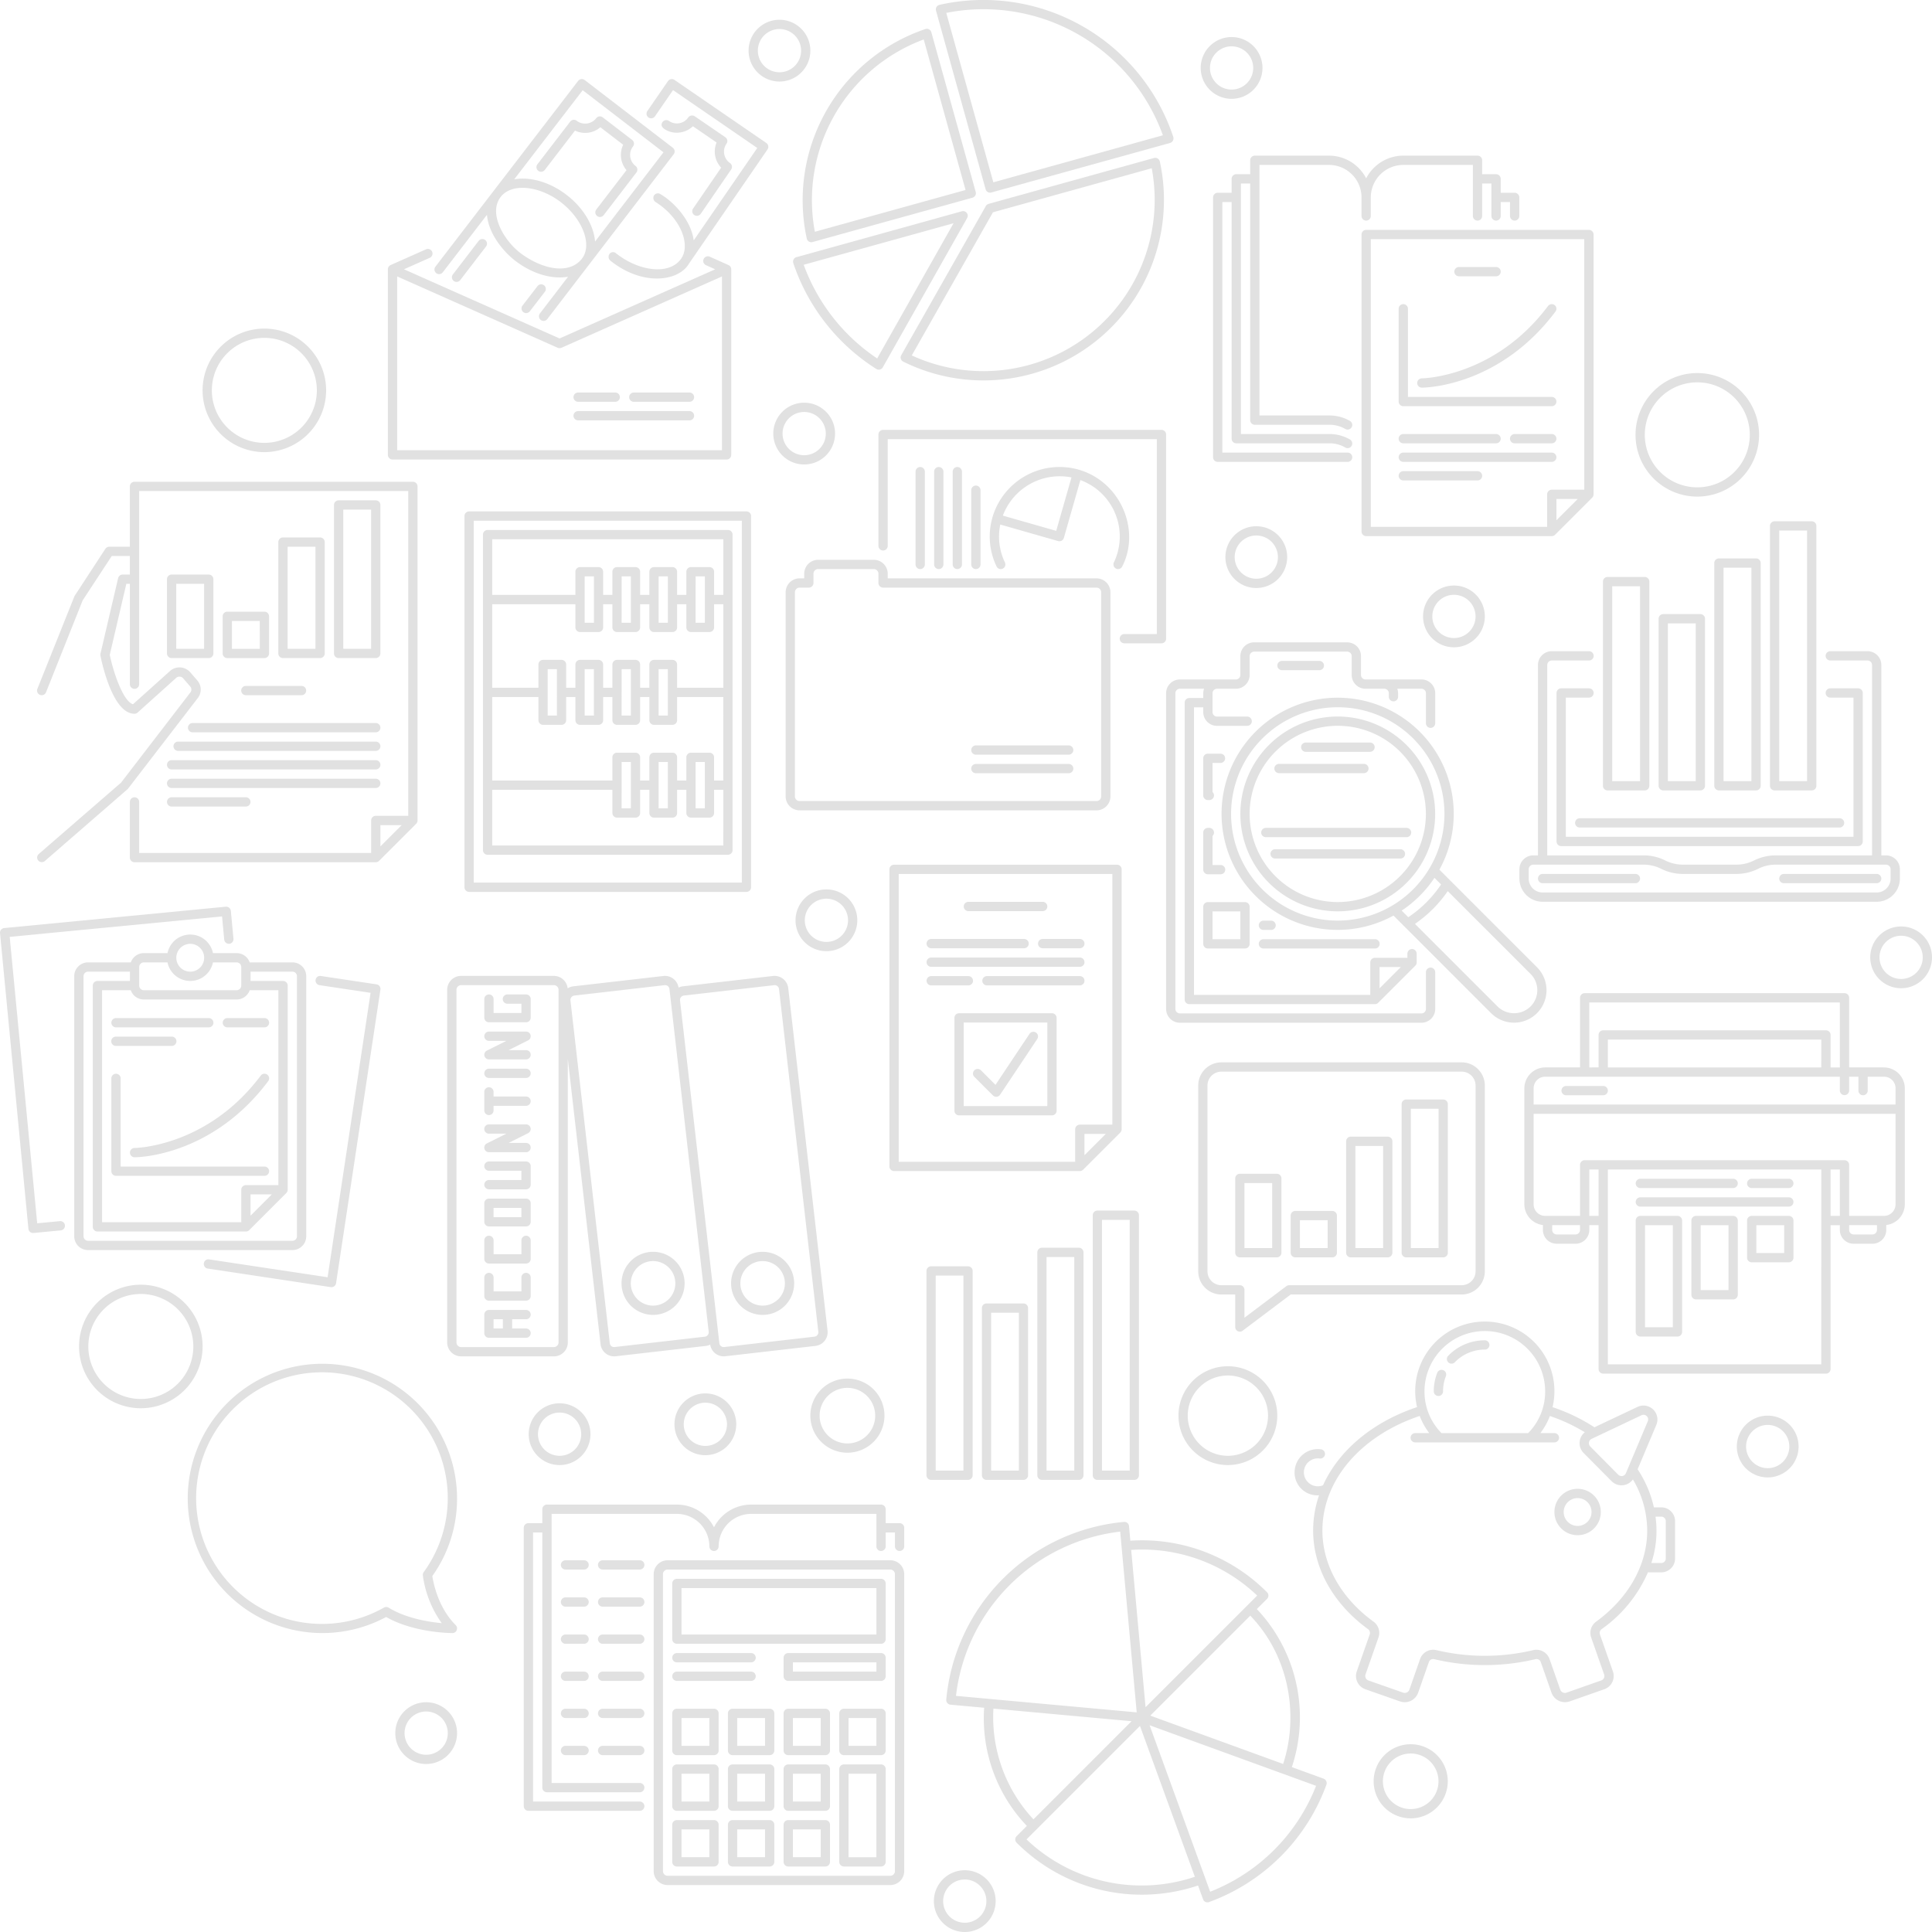 <svg id="Groupe_200" data-name="Groupe 200" xmlns="http://www.w3.org/2000/svg" xmlns:xlink="http://www.w3.org/1999/xlink" width="588" height="588" viewBox="0 0 588 588">
  <defs>
    <clipPath id="clip-path">
      <rect id="Rectangle_555" data-name="Rectangle 555" width="588" height="588" fill="#e1e1e1"/>
    </clipPath>
  </defs>
  <g id="Groupe_199" data-name="Groupe 199" clip-path="url(#clip-path)">
    <path id="Tracé_65" data-name="Tracé 65" d="M680.8,188.6a18.8,18.8,0,1,1,18.8-18.8,18.819,18.819,0,0,1-18.8,18.8m0-34.776A15.978,15.978,0,1,0,696.776,169.8,16,16,0,0,0,680.8,153.82" transform="translate(-164.23 -37.46)" fill="#e1e1e1"/>
    <path id="Tracé_66" data-name="Tracé 66" d="M100.8,170.6a18.8,18.8,0,1,1,18.8-18.8,18.819,18.819,0,0,1-18.8,18.8m0-34.776A15.978,15.978,0,1,0,116.776,151.8,16,16,0,0,0,100.8,135.82" transform="translate(-20.343 -32.995)" fill="#e1e1e1"/>
    <path id="Tracé_67" data-name="Tracé 67" d="M50.8,557.6a18.8,18.8,0,1,1,18.8-18.8,18.819,18.819,0,0,1-18.8,18.8m0-34.776A15.978,15.978,0,1,0,66.776,538.8,16,16,0,0,0,50.8,522.82" transform="translate(-7.939 -129.003)" fill="#e1e1e1"/>
    <path id="Tracé_68" data-name="Tracé 68" d="M492.038,583.077a15.038,15.038,0,1,1,15.038-15.038,15.055,15.055,0,0,1-15.038,15.038m0-27.257a12.219,12.219,0,1,0,12.219,12.219,12.233,12.233,0,0,0-12.219-12.219" transform="translate(-118.335 -137.189)" fill="#e1e1e1"/>
    <path id="Tracé_69" data-name="Tracé 69" d="M339.279,580.557a11.279,11.279,0,1,1,11.279-11.279,11.292,11.292,0,0,1-11.279,11.279m0-19.738a8.459,8.459,0,1,0,8.459,8.459,8.469,8.469,0,0,0-8.459-8.459" transform="translate(-81.371 -138.43)" fill="#e1e1e1"/>
    <path id="Tracé_70" data-name="Tracé 70" d="M567.279,728.557a11.279,11.279,0,1,1,11.279-11.279,11.291,11.291,0,0,1-11.279,11.279m0-19.738a8.459,8.459,0,1,0,8.459,8.459,8.469,8.469,0,0,0-8.459-8.459" transform="translate(-137.934 -175.146)" fill="#e1e1e1"/>
    <path id="Tracé_71" data-name="Tracé 71" d="M505.4,231.8a9.4,9.4,0,1,1,9.4-9.4,9.409,9.409,0,0,1-9.4,9.4m0-15.978a6.579,6.579,0,1,0,6.579,6.579,6.587,6.587,0,0,0-6.579-6.579" transform="translate(-123.049 -52.841)" fill="#e1e1e1"/>
    <path id="Tracé_72" data-name="Tracé 72" d="M331.4,378.8a9.4,9.4,0,1,1,9.4-9.4,9.409,9.409,0,0,1-9.4,9.4m0-15.978a6.579,6.579,0,1,0,6.579,6.579,6.587,6.587,0,0,0-6.579-6.579" transform="translate(-79.882 -89.309)" fill="#e1e1e1"/>
    <path id="Tracé_73" data-name="Tracé 73" d="M585.4,255.8a9.4,9.4,0,1,1,9.4-9.4,9.409,9.409,0,0,1-9.4,9.4m0-15.978a6.579,6.579,0,1,0,6.579,6.579,6.587,6.587,0,0,0-6.579-6.579" transform="translate(-142.895 -58.795)" fill="#e1e1e1"/>
    <path id="Tracé_74" data-name="Tracé 74" d="M495.4,33.8a9.4,9.4,0,1,1,9.4-9.4,9.409,9.409,0,0,1-9.4,9.4m0-15.978a6.579,6.579,0,1,0,6.579,6.579A6.586,6.586,0,0,0,495.4,17.82" transform="translate(-120.568 -3.721)" fill="#e1e1e1"/>
    <path id="Tracé_75" data-name="Tracé 75" d="M312.4,26.8a9.4,9.4,0,1,1,9.4-9.4,9.409,9.409,0,0,1-9.4,9.4m0-15.978a6.579,6.579,0,1,0,6.579,6.579A6.587,6.587,0,0,0,312.4,10.82" transform="translate(-75.169 -1.985)" fill="#e1e1e1"/>
    <path id="Tracé_76" data-name="Tracé 76" d="M322.4,181.8a9.4,9.4,0,1,1,9.4-9.4,9.409,9.409,0,0,1-9.4,9.4m0-15.978a6.579,6.579,0,1,0,6.579,6.579,6.587,6.587,0,0,0-6.579-6.579" transform="translate(-77.65 -40.437)" fill="#e1e1e1"/>
    <path id="Tracé_77" data-name="Tracé 77" d="M223.4,586.8a9.4,9.4,0,1,1,9.4-9.4,9.409,9.409,0,0,1-9.4,9.4m0-15.978a6.579,6.579,0,1,0,6.579,6.579,6.586,6.586,0,0,0-6.579-6.579" transform="translate(-53.089 -140.911)" fill="#e1e1e1"/>
    <path id="Tracé_78" data-name="Tracé 78" d="M282.4,582.8a9.4,9.4,0,1,1,9.4-9.4,9.409,9.409,0,0,1-9.4,9.4m0-15.978a6.579,6.579,0,1,0,6.579,6.579,6.586,6.586,0,0,0-6.579-6.579" transform="translate(-67.726 -139.918)" fill="#e1e1e1"/>
    <path id="Tracé_79" data-name="Tracé 79" d="M712.4,591.8a9.4,9.4,0,1,1,9.4-9.4,9.409,9.409,0,0,1-9.4,9.4m0-15.978a6.579,6.579,0,1,0,6.579,6.579,6.586,6.586,0,0,0-6.579-6.579" transform="translate(-174.401 -142.151)" fill="#e1e1e1"/>
    <path id="Tracé_80" data-name="Tracé 80" d="M766.4,393.8a9.4,9.4,0,1,1,9.4-9.4,9.409,9.409,0,0,1-9.4,9.4m0-15.978a6.579,6.579,0,1,0,6.579,6.579,6.586,6.586,0,0,0-6.579-6.579" transform="translate(-187.798 -93.031)" fill="#e1e1e1"/>
    <path id="Tracé_81" data-name="Tracé 81" d="M169.4,707.8a9.4,9.4,0,1,1,9.4-9.4,9.409,9.409,0,0,1-9.4,9.4m0-15.978a6.579,6.579,0,1,0,6.579,6.579,6.587,6.587,0,0,0-6.579-6.579" transform="translate(-39.693 -170.928)" fill="#e1e1e1"/>
    <path id="Tracé_82" data-name="Tracé 82" d="M387.4,775.8a9.4,9.4,0,1,1,9.4-9.4,9.409,9.409,0,0,1-9.4,9.4m0-15.978a6.579,6.579,0,1,0,6.579,6.579,6.586,6.586,0,0,0-6.579-6.579" transform="translate(-93.775 -187.798)" fill="#e1e1e1"/>
    <path id="Tracé_83" data-name="Tracé 83" d="M480.645,637.427a53.643,53.643,0,0,0-41.612-15.7l-.405-4.437a1.394,1.394,0,0,0-1.536-1.28A59.82,59.82,0,0,0,383.007,670.1a1.42,1.42,0,0,0,1.277,1.533l10.254.936a47.449,47.449,0,0,0,13,35.963l-3.115,3.115a1.4,1.4,0,0,0,0,1.991,53.768,53.768,0,0,0,55.212,13.028l1.529,4.2a1.414,1.414,0,0,0,1.81.844,59.776,59.776,0,0,0,35.739-35.739,1.441,1.441,0,0,0-.844-1.814l-9.682-3.523a47.96,47.96,0,0,0-10.658-48.1l3.116-3.116a1.41,1.41,0,0,0,0-1.991m-94.679,31.524a57,57,0,0,1,49.979-49.987l5.026,55.007Zm11.394,3.875,42.043,3.839-29.861,29.862a45.587,45.587,0,0,1-12.182-33.7m10.07,39.807L441.962,678.1l16.705,45.914a50.776,50.776,0,0,1-51.238-11.379m88.129-16.305a56.906,56.906,0,0,1-32.231,32.23l-18.435-50.665Zm-10.028-6.657-40.43-14.71,30.432-30.432c12.58,13.132,14.509,31.442,10,45.142M443.664,672.4l-4.373-47.868a50.7,50.7,0,0,1,38.346,13.895Z" transform="translate(-95.015 -152.818)" fill="#e1e1e1"/>
    <path id="Tracé_84" data-name="Tracé 84" d="M376.406,577.554h11.246a1.409,1.409,0,0,0,1.406-1.413V513.965a1.409,1.409,0,0,0-1.406-1.413H376.406A1.408,1.408,0,0,0,375,513.965v62.176a1.409,1.409,0,0,0,1.406,1.413m1.405-62.176h8.434v59.35h-8.434Z" transform="translate(-93.031 -127.155)" fill="#e1e1e1"/>
    <path id="Tracé_85" data-name="Tracé 85" d="M398.84,581.283h11.246a1.408,1.408,0,0,0,1.405-1.413V529a1.409,1.409,0,0,0-1.405-1.413H398.84A1.409,1.409,0,0,0,397.435,529v50.872a1.408,1.408,0,0,0,1.405,1.413m1.406-50.871h8.434v48.045h-8.434Z" transform="translate(-98.596 -130.884)" fill="#e1e1e1"/>
    <path id="Tracé_86" data-name="Tracé 86" d="M421.275,575.689h11.246a1.408,1.408,0,0,0,1.405-1.413V506.448a1.409,1.409,0,0,0-1.405-1.414H421.275a1.409,1.409,0,0,0-1.405,1.414v67.828a1.409,1.409,0,0,0,1.405,1.413m1.406-67.828h8.434v65h-8.434Z" transform="translate(-104.162 -125.29)" fill="#e1e1e1"/>
    <path id="Tracé_87" data-name="Tracé 87" d="M443.71,571.959h11.246a1.409,1.409,0,0,0,1.406-1.413V491.413A1.409,1.409,0,0,0,454.956,490H443.71a1.409,1.409,0,0,0-1.406,1.413v79.133a1.409,1.409,0,0,0,1.406,1.413m1.405-79.133h8.434v76.307h-8.434Z" transform="translate(-109.728 -121.56)" fill="#e1e1e1"/>
    <path id="Tracé_88" data-name="Tracé 88" d="M726.559,325.72h-1.412v-57.9a4.192,4.192,0,0,0-4.236-4.236h-11.3a1.412,1.412,0,0,0,0,2.824h11.3a1.381,1.381,0,0,1,1.412,1.412v57.9H692.971a14.81,14.81,0,0,0-6.608,1.574,11.914,11.914,0,0,1-5.29,1.25H664.726a11.98,11.98,0,0,1-5.348-1.277,14.7,14.7,0,0,0-6.553-1.547H623.473v-57.9a1.381,1.381,0,0,1,1.412-1.412h11.3a1.412,1.412,0,1,0,0-2.824h-11.3a4.192,4.192,0,0,0-4.236,4.236v57.9h-1.412A4.241,4.241,0,0,0,615,329.956v2.824a7.067,7.067,0,0,0,7.06,7.061H723.735a7.067,7.067,0,0,0,7.061-7.061v-2.824a4.241,4.241,0,0,0-4.236-4.236m1.412,7.061a4.241,4.241,0,0,1-4.236,4.236H622.06a4.241,4.241,0,0,1-4.236-4.236v-2.824a1.415,1.415,0,0,1,1.412-1.412h33.588a11.976,11.976,0,0,1,5.348,1.277,14.717,14.717,0,0,0,6.554,1.547h16.347a14.813,14.813,0,0,0,6.609-1.575,11.921,11.921,0,0,1,5.29-1.249h33.588a1.415,1.415,0,0,1,1.412,1.412Z" transform="translate(-152.57 -65.391)" fill="#e1e1e1"/>
    <path id="Tracé_89" data-name="Tracé 89" d="M639.91,278.61h-8.473a1.411,1.411,0,0,0-1.412,1.412v45.189a1.411,1.411,0,0,0,1.412,1.412h90.377a1.411,1.411,0,0,0,1.412-1.412V280.022a1.411,1.411,0,0,0-1.412-1.412h-8.473a1.412,1.412,0,0,0,0,2.824h7.06V323.8H632.849V281.434h7.061a1.412,1.412,0,0,0,0-2.824" transform="translate(-156.298 -69.118)" fill="#e1e1e1"/>
    <path id="Tracé_90" data-name="Tracé 90" d="M652.167,353.732H623.924a1.412,1.412,0,1,0,0,2.824h28.243a1.412,1.412,0,0,0,0-2.824" transform="translate(-154.434 -87.754)" fill="#e1e1e1"/>
    <path id="Tracé_91" data-name="Tracé 91" d="M749.826,353.732H721.583a1.412,1.412,0,0,0,0,2.824h28.243a1.412,1.412,0,0,0,0-2.824" transform="translate(-178.661 -87.754)" fill="#e1e1e1"/>
    <path id="Tracé_92" data-name="Tracé 92" d="M650.217,298.5h11.3a1.411,1.411,0,0,0,1.412-1.412V234.949a1.411,1.411,0,0,0-1.412-1.412h-11.3a1.411,1.411,0,0,0-1.412,1.412v62.134a1.411,1.411,0,0,0,1.412,1.412m1.412-62.134H660.1v59.31h-8.473Z" transform="translate(-160.957 -57.936)" fill="#e1e1e1"/>
    <path id="Tracé_93" data-name="Tracé 93" d="M672.753,302.222h11.3a1.411,1.411,0,0,0,1.412-1.412V249.973a1.411,1.411,0,0,0-1.412-1.412h-11.3a1.411,1.411,0,0,0-1.412,1.412V300.81a1.411,1.411,0,0,0,1.412,1.412m1.413-50.837h8.473V299.4h-8.473Z" transform="translate(-166.547 -61.663)" fill="#e1e1e1"/>
    <path id="Tracé_94" data-name="Tracé 94" d="M695.29,296.631h11.3A1.411,1.411,0,0,0,708,295.219V227.436a1.411,1.411,0,0,0-1.412-1.412h-11.3a1.411,1.411,0,0,0-1.412,1.412v67.783a1.411,1.411,0,0,0,1.412,1.412m1.412-67.782h8.473v64.958H696.7Z" transform="translate(-172.138 -56.072)" fill="#e1e1e1"/>
    <path id="Tracé_95" data-name="Tracé 95" d="M717.827,292.9h11.3a1.411,1.411,0,0,0,1.412-1.412v-79.08A1.411,1.411,0,0,0,729.124,211h-11.3a1.411,1.411,0,0,0-1.412,1.412v79.08a1.411,1.411,0,0,0,1.412,1.412m1.412-79.08h8.473V290.08h-8.473Z" transform="translate(-177.73 -52.345)" fill="#e1e1e1"/>
    <path id="Tracé_96" data-name="Tracé 96" d="M637.537,332.607a1.411,1.411,0,0,0,1.412,1.412h79.08a1.412,1.412,0,0,0,0-2.824h-79.08a1.411,1.411,0,0,0-1.412,1.412" transform="translate(-158.161 -82.163)" fill="#e1e1e1"/>
    <path id="Tracé_97" data-name="Tracé 97" d="M552.49,286.031a1.413,1.413,0,0,0,1.412-1.412v-9.091a4.19,4.19,0,0,0-4.236-4.235H532.72a1.381,1.381,0,0,1-1.412-1.412v-5.647A4.19,4.19,0,0,0,527.072,260H498.83a4.19,4.19,0,0,0-4.236,4.235v5.647a1.381,1.381,0,0,1-1.412,1.412H476.236A4.19,4.19,0,0,0,472,275.529v96a4.188,4.188,0,0,0,4.236,4.235h73.429a4.188,4.188,0,0,0,4.236-4.235V360.4a1.412,1.412,0,0,0-2.824,0v11.123a1.381,1.381,0,0,1-1.412,1.411H476.236a1.381,1.381,0,0,1-1.412-1.411v-96a1.38,1.38,0,0,1,1.412-1.411h7.312a4.3,4.3,0,0,0-.251,1.411v1.412H479.06a1.413,1.413,0,0,0-1.412,1.411V368.7a1.415,1.415,0,0,0,1.412,1.411h56.484a1.411,1.411,0,0,0,1-.414l11.3-11.294a1.411,1.411,0,0,0,.414-1v-2.652a1.412,1.412,0,0,0-2.824,0V356h-9.885a1.415,1.415,0,0,0-1.412,1.411v9.883h-53.66V279.764H483.3v1.411a4.19,4.19,0,0,0,4.236,4.236h9.1a1.412,1.412,0,1,0,0-2.823h-9.1a1.381,1.381,0,0,1-1.412-1.412v-5.647a1.38,1.38,0,0,1,1.412-1.411h5.648a4.19,4.19,0,0,0,4.236-4.235v-5.647a1.38,1.38,0,0,1,1.412-1.411h28.242a1.38,1.38,0,0,1,1.412,1.411v5.647a4.19,4.19,0,0,0,4.236,4.235h5.648a1.38,1.38,0,0,1,1.412,1.411v1.017a1.412,1.412,0,0,0,2.824,0v-1.017a4.3,4.3,0,0,0-.251-1.411h7.312a1.38,1.38,0,0,1,1.412,1.411v9.091a1.413,1.413,0,0,0,1.412,1.412m-15.533,72.789h6.475l-6.475,6.474Z" transform="translate(-117.095 -64.501)" fill="#e1e1e1"/>
    <path id="Tracé_98" data-name="Tracé 98" d="M518.484,267.51a1.412,1.412,0,1,0,0,2.823h11.3a1.412,1.412,0,1,0,0-2.823Z" transform="translate(-128.276 -66.364)" fill="#e1e1e1"/>
    <path id="Tracé_99" data-name="Tracé 99" d="M493.687,306.472a1.413,1.413,0,0,0-1.412-1.412h-3.839a1.413,1.413,0,0,0-1.412,1.412v11.294a1.414,1.414,0,0,0,1.412,1.411h.453a1.412,1.412,0,0,0,.959-2.448v-8.846h2.427a1.413,1.413,0,0,0,1.412-1.411" transform="translate(-120.822 -75.68)" fill="#e1e1e1"/>
    <path id="Tracé_100" data-name="Tracé 100" d="M492.275,346.394h-2.427v-8.846a1.412,1.412,0,0,0-.959-2.448h-.453a1.414,1.414,0,0,0-1.412,1.411v11.295a1.414,1.414,0,0,0,1.412,1.411h3.839a1.412,1.412,0,1,0,0-2.823" transform="translate(-120.822 -83.132)" fill="#e1e1e1"/>
    <path id="Tracé_101" data-name="Tracé 101" d="M487.024,366.552v11.294a1.415,1.415,0,0,0,1.412,1.411h11.3a1.415,1.415,0,0,0,1.412-1.411V366.552a1.415,1.415,0,0,0-1.412-1.412h-11.3a1.415,1.415,0,0,0-1.412,1.412m2.824,1.411h8.473v8.47h-8.473Z" transform="translate(-120.822 -90.585)" fill="#e1e1e1"/>
    <path id="Tracé_102" data-name="Tracé 102" d="M510.972,375.473h2.262a1.412,1.412,0,1,0,0-2.823h-2.262a1.412,1.412,0,1,0,0,2.823" transform="translate(-126.413 -92.448)" fill="#e1e1e1"/>
    <path id="Tracé_103" data-name="Tracé 103" d="M510.972,382.983h33.891a1.412,1.412,0,1,0,0-2.823H510.972a1.412,1.412,0,1,0,0,2.823" transform="translate(-126.413 -94.311)" fill="#e1e1e1"/>
    <path id="Tracé_104" data-name="Tracé 104" d="M560.761,334.77a35.332,35.332,0,1,0-13.972,13.968l29.7,29.7a9.878,9.878,0,0,0,13.972-13.968Zm-30.944,15.5A32.468,32.468,0,1,1,562.295,317.8a32.508,32.508,0,0,1-32.479,32.469m19.458-3.041a35.568,35.568,0,0,0,9.978-9.976l2.014,2.014a36.212,36.212,0,0,1-9.979,9.976Zm39.194,29.208a7.174,7.174,0,0,1-9.979,0l-25.172-25.165a38.943,38.943,0,0,0,9.985-9.97l25.165,25.159a7,7,0,0,1,0,9.976" transform="translate(-122.68 -70.086)" fill="#e1e1e1"/>
    <path id="Tracé_105" data-name="Tracé 105" d="M531.68,290.021a29.645,29.645,0,1,0,29.654,29.644,29.684,29.684,0,0,0-29.654-29.644m0,56.467a26.821,26.821,0,1,1,26.83-26.823,26.857,26.857,0,0,1-26.83,26.823" transform="translate(-124.544 -71.949)" fill="#e1e1e1"/>
    <path id="Tracé_106" data-name="Tracé 106" d="M517.281,312.012h25.76a1.412,1.412,0,1,0,0-2.823h-25.76a1.412,1.412,0,1,0,0,2.823" transform="translate(-127.978 -76.704)" fill="#e1e1e1"/>
    <path id="Tracé_107" data-name="Tracé 107" d="M554.708,335.1h-42.76a1.412,1.412,0,1,0,0,2.823h42.76a1.412,1.412,0,1,0,0-2.823" transform="translate(-126.655 -83.132)" fill="#e1e1e1"/>
    <path id="Tracé_108" data-name="Tracé 108" d="M528.1,303.376h19.488a1.412,1.412,0,1,0,0-2.823H528.1a1.412,1.412,0,1,0,0,2.823" transform="translate(-130.662 -74.562)" fill="#e1e1e1"/>
    <path id="Tracé_109" data-name="Tracé 109" d="M553.775,343.74H515.7a1.412,1.412,0,1,0,0,2.823h38.072a1.412,1.412,0,1,0,0-2.823" transform="translate(-127.586 -85.276)" fill="#e1e1e1"/>
    <path id="Tracé_110" data-name="Tracé 110" d="M84.11,481.293a1.376,1.376,0,0,0-1.605,1.186,1.409,1.409,0,0,0,1.187,1.605l37.449,5.649a1.415,1.415,0,0,0,1.605-1.187l13.5-89.362a1.41,1.41,0,0,0-1.186-1.605l-16.946-2.543a1.382,1.382,0,0,0-1.6,1.186,1.409,1.409,0,0,0,1.186,1.605l15.55,2.333-13.079,86.571Z" transform="translate(-20.464 -97.997)" fill="#e1e1e1"/>
    <path id="Tracé_111" data-name="Tracé 111" d="M68.721,367,1.278,373.5a1.416,1.416,0,0,0-1.271,1.542l8.641,89.983a1.417,1.417,0,0,0,1.539,1.275l8.3-.789a1.413,1.413,0,0,0-.265-2.814l-6.9.656-8.37-87.175,64.63-6.225.656,7.061a1.45,1.45,0,0,0,1.539,1.277,1.41,1.41,0,0,0,1.274-1.536l-.789-8.473A1.42,1.42,0,0,0,68.721,367" transform="translate(0 -91.046)" fill="#e1e1e1"/>
    <path id="Tracé_112" data-name="Tracé 112" d="M96.42,386.741H83.45a4.231,4.231,0,0,0-3.975-2.824h-7.2a7.061,7.061,0,0,0-13.837,0h-7.2a4.23,4.23,0,0,0-3.976,2.824H34.286a4.193,4.193,0,0,0-4.236,4.237V470.06a4.191,4.191,0,0,0,4.236,4.236H96.42a4.189,4.189,0,0,0,4.236-4.236V390.978a4.191,4.191,0,0,0-4.236-4.237m-31.067-5.648a4.237,4.237,0,1,1-4.236,4.236,4.243,4.243,0,0,1,4.236-4.236m-15.533,7.061a1.415,1.415,0,0,1,1.412-1.412h7.2a7.061,7.061,0,0,0,13.837,0h7.2a1.415,1.415,0,0,1,1.412,1.412V393.8a1.415,1.415,0,0,1-1.412,1.412H51.232a1.415,1.415,0,0,1-1.412-1.412Zm1.412,9.885H79.474a4.23,4.23,0,0,0,3.975-2.824h8.734v59.312H82.3a1.415,1.415,0,0,0-1.412,1.412v9.885H38.523v-70.61h8.733a4.229,4.229,0,0,0,3.976,2.824M90.186,457.35l-6.476,6.476V457.35Zm7.646,12.71a1.381,1.381,0,0,1-1.412,1.412H34.286a1.381,1.381,0,0,1-1.412-1.412V390.978a1.381,1.381,0,0,1,1.412-1.412H47v2.824H37.111A1.411,1.411,0,0,0,35.7,393.8v73.434a1.413,1.413,0,0,0,1.412,1.412H82.3a1.414,1.414,0,0,0,1-.414l11.3-11.3a1.411,1.411,0,0,0,.414-1V393.8A1.413,1.413,0,0,0,93.6,392.39H83.711v-2.824H96.42a1.381,1.381,0,0,1,1.412,1.412Z" transform="translate(-7.455 -93.841)" fill="#e1e1e1"/>
    <path id="Tracé_113" data-name="Tracé 113" d="M46.486,414.9H74.729a1.412,1.412,0,0,0,0-2.824H46.486a1.412,1.412,0,0,0,0,2.824" transform="translate(-11.182 -102.228)" fill="#e1e1e1"/>
    <path id="Tracé_114" data-name="Tracé 114" d="M91.559,414.9h11.3a1.412,1.412,0,0,0,0-2.824h-11.3a1.412,1.412,0,0,0,0,2.824" transform="translate(-22.364 -102.228)" fill="#e1e1e1"/>
    <path id="Tracé_115" data-name="Tracé 115" d="M46.486,422.41H63.431a1.412,1.412,0,1,0,0-2.823H46.486a1.412,1.412,0,1,0,0,2.823" transform="translate(-11.182 -104.092)" fill="#e1e1e1"/>
    <path id="Tracé_116" data-name="Tracé 116" d="M46.486,465.679H91.674a1.412,1.412,0,0,0,0-2.824H47.9V436.024a1.412,1.412,0,1,0-2.824,0v28.244a1.413,1.413,0,0,0,1.412,1.412" transform="translate(-11.182 -107.819)" fill="#e1e1e1"/>
    <path id="Tracé_117" data-name="Tracé 117" d="M92.407,435.175C76.118,456.9,54.216,457.207,54,457.207a1.412,1.412,0,0,0,0,2.825c.951,0,23.5-.265,40.67-23.159a1.414,1.414,0,0,0-2.262-1.7" transform="translate(-13.046 -107.82)" fill="#e1e1e1"/>
    <path id="Tracé_118" data-name="Tracé 118" d="M210.19,105.051l38.468-50.16a1.413,1.413,0,0,0-.259-1.981L221.563,32.29a1.412,1.412,0,0,0-1.973.259L176.147,89.093a1.412,1.412,0,1,0,2.239,1.721l13.449-17.5c.488,5.971,5.3,11.517,8.743,14.1,6.021,4.514,11.861,5.46,15.938,4.751l-8.565,11.168a1.412,1.412,0,1,0,2.239,1.721m10.777-69.658,24.591,18.9L224.736,81.441c-.4-4.814-3.487-10.2-8.674-14.186s-11.18-5.586-15.934-4.739ZM202.3,85.171c-5.118-3.714-10.307-12.313-6.206-17.4,3.423-4.248,11.842-3.237,18.248,1.728,6.882,5.333,9.636,13.3,6.257,17.342-3.854,4.617-11.613,3.187-18.3-1.666" transform="translate(-43.626 -7.939)" fill="#e1e1e1"/>
    <path id="Tracé_119" data-name="Tracé 119" d="M158.412,164.849H260.088a1.413,1.413,0,0,0,1.412-1.412V106.952a1.414,1.414,0,0,0-.838-1.291l-5.7-2.543a1.412,1.412,0,1,0-1.147,2.581l2.8,1.25L209.25,128,161.887,106.95l7.889-3.507a1.413,1.413,0,0,0-1.147-2.582l-10.79,4.8a1.412,1.412,0,0,0-.838,1.291v56.485a1.413,1.413,0,0,0,1.412,1.412m1.412-55.724,48.852,21.712a1.429,1.429,0,0,0,1.147,0l48.852-21.712v52.9H159.824Z" transform="translate(-38.949 -24.992)" fill="#e1e1e1"/>
    <path id="Tracé_120" data-name="Tracé 120" d="M267.427,166.391H233.535a1.412,1.412,0,0,0,0,2.824h33.892a1.412,1.412,0,0,0,0-2.824" transform="translate(-57.585 -41.279)" fill="#e1e1e1"/>
    <path id="Tracé_121" data-name="Tracé 121" d="M273.018,158.879H256.072a1.412,1.412,0,0,0,0,2.824h16.946a1.412,1.412,0,1,0,0-2.824" transform="translate(-63.176 -39.415)" fill="#e1e1e1"/>
    <path id="Tracé_122" data-name="Tracé 122" d="M233.535,161.7h11.3a1.412,1.412,0,1,0,0-2.824h-11.3a1.412,1.412,0,1,0,0,2.824" transform="translate(-57.585 -39.415)" fill="#e1e1e1"/>
    <path id="Tracé_123" data-name="Tracé 123" d="M287.18,53.36l-9.32-6.382a1.46,1.46,0,0,0-1.961.364,4.191,4.191,0,0,1-5.869,1.062,1.435,1.435,0,0,0-2.088.532c-.495.912.2,1.59.841,2.026a6.924,6.924,0,0,0,4.862.913,7.016,7.016,0,0,0,3.666-1.853l7.21,4.94a7.16,7.16,0,0,0,1.392,7.658l-8.547,12.456a1.412,1.412,0,1,0,2.328,1.6l9.264-13.5a1.413,1.413,0,0,0-.364-1.964,4.216,4.216,0,0,1-1.062-5.869,1.407,1.407,0,0,0-.353-1.984" transform="translate(-66.43 -11.597)" fill="#e1e1e1"/>
    <path id="Tracé_124" data-name="Tracé 124" d="M246.924,87.305c9.64,7.712,20.519,6.342,23.775,1.027l0-.009,24-34.9a1.419,1.419,0,0,0-.365-1.968l-27.959-19.2a1.416,1.416,0,0,0-1.964.361L258.15,41.7a1.413,1.413,0,1,0,2.328,1.6l5.466-7.934,25.637,17.608L272.238,81.108c-.778-6.145-6.16-11.839-10.26-14.162a1.394,1.394,0,0,0-1.895.631,1.473,1.473,0,0,0,.632,1.9c7.811,5.01,10.616,13.129,7.656,17.26-3.635,5.072-13.025,3.731-19.886-1.793a1.331,1.331,0,0,0-1.9.32,1.517,1.517,0,0,0,.336,2.046" transform="translate(-61.109 -7.939)" fill="#e1e1e1"/>
    <path id="Tracé_125" data-name="Tracé 125" d="M219.668,63.412l9.2-11.984a7.106,7.106,0,0,0,7.72-1.012l6.948,5.332a7.113,7.113,0,0,0,1.009,7.722l-9.2,11.984a1.405,1.405,0,0,0,.26,1.98,1.42,1.42,0,0,0,1.981-.259l9.976-12.991A1.421,1.421,0,0,0,247.3,62.2a4.225,4.225,0,0,1-.777-5.941,1.41,1.41,0,0,0-.259-1.98L237.305,47.4a1.412,1.412,0,0,0-1.981.259,4.248,4.248,0,0,1-5.938.781,1.414,1.414,0,0,0-1.98.259l-9.979,12.99a1.412,1.412,0,1,0,2.24,1.721" transform="translate(-53.867 -11.687)" fill="#e1e1e1"/>
    <path id="Tracé_126" data-name="Tracé 126" d="M191.061,97.307l-7.849,10.218a1.412,1.412,0,1,0,2.239,1.721L193.3,99.028a1.412,1.412,0,1,0-2.239-1.721" transform="translate(-45.379 -24.002)" fill="#e1e1e1"/>
    <path id="Tracé_127" data-name="Tracé 127" d="M217.936,115.374a1.409,1.409,0,0,0-1.981.259l-4.573,5.934a1.412,1.412,0,0,0,2.239,1.721l4.573-5.934a1.414,1.414,0,0,0-.259-1.981" transform="translate(-52.368 -28.549)" fill="#e1e1e1"/>
    <path id="Tracé_128" data-name="Tracé 128" d="M189.407,322.8h84.409a1.409,1.409,0,0,0,1.407-1.412V208.412A1.409,1.409,0,0,0,273.816,207H189.407A1.409,1.409,0,0,0,188,208.412V321.383a1.409,1.409,0,0,0,1.407,1.412m1.407-112.971h81.6V319.971h-81.6Z" transform="translate(-46.639 -51.353)" fill="#e1e1e1"/>
    <path id="Tracé_129" data-name="Tracé 129" d="M270.045,214.512H196.891a1.409,1.409,0,0,0-1.407,1.412V311.95a1.409,1.409,0,0,0,1.407,1.412h73.154a1.409,1.409,0,0,0,1.407-1.412V215.924a1.409,1.409,0,0,0-1.407-1.412m-1.407,96.026H198.3V293.592h36.577v7.06a1.409,1.409,0,0,0,1.407,1.412h5.627a1.409,1.409,0,0,0,1.407-1.412v-7.06h2.814v7.06a1.408,1.408,0,0,0,1.407,1.412h5.627a1.409,1.409,0,0,0,1.407-1.412v-7.06h2.814v7.06a1.409,1.409,0,0,0,1.407,1.412h5.627a1.409,1.409,0,0,0,1.407-1.412v-7.06h2.814Zm-30.95-25.419H240.5V299.24h-2.814Zm11.254,0h2.814V299.24h-2.814Zm11.255,0h2.814V299.24H260.2Zm8.441,5.648h-2.814v-7.061a1.409,1.409,0,0,0-1.407-1.412H258.79a1.409,1.409,0,0,0-1.407,1.412v7.061H254.57v-7.061a1.409,1.409,0,0,0-1.407-1.412h-5.627a1.408,1.408,0,0,0-1.407,1.412v7.061h-2.814v-7.061a1.409,1.409,0,0,0-1.407-1.412h-5.627a1.409,1.409,0,0,0-1.407,1.412v7.061H198.3V265.349h14.068v7.061a1.409,1.409,0,0,0,1.407,1.412H219.4a1.409,1.409,0,0,0,1.407-1.412v-7.061h2.814v7.061a1.409,1.409,0,0,0,1.407,1.412h5.627a1.409,1.409,0,0,0,1.407-1.412v-7.061h2.814v7.061a1.409,1.409,0,0,0,1.407,1.412h5.627a1.409,1.409,0,0,0,1.407-1.412v-7.061h2.814v7.061a1.408,1.408,0,0,0,1.407,1.412h5.627a1.409,1.409,0,0,0,1.407-1.412v-7.061h14.068Zm-53.459-33.891h2.814V271h-2.814Zm11.255,0h2.814V271h-2.814Zm11.255,0H240.5V271h-2.814Zm11.254,0h2.814V271h-2.814Zm19.7,5.648H254.57v-7.061a1.409,1.409,0,0,0-1.407-1.412h-5.627a1.408,1.408,0,0,0-1.407,1.412v7.061h-2.814v-7.061a1.409,1.409,0,0,0-1.407-1.412h-5.627a1.409,1.409,0,0,0-1.407,1.412v7.061h-2.814v-7.061a1.409,1.409,0,0,0-1.407-1.412h-5.627a1.409,1.409,0,0,0-1.407,1.412v7.061h-2.814v-7.061a1.409,1.409,0,0,0-1.407-1.412h-5.627a1.409,1.409,0,0,0-1.407,1.412v7.061H198.3V237.106H223.62v7.061a1.409,1.409,0,0,0,1.407,1.412h5.627a1.409,1.409,0,0,0,1.407-1.412v-7.061h2.814v7.061a1.409,1.409,0,0,0,1.407,1.412h5.627a1.409,1.409,0,0,0,1.407-1.412v-7.061h2.814v7.061a1.408,1.408,0,0,0,1.407,1.412h5.627a1.409,1.409,0,0,0,1.407-1.412v-7.061h2.814v7.061a1.409,1.409,0,0,0,1.407,1.412h5.627a1.409,1.409,0,0,0,1.407-1.412v-7.061h2.814Zm-42.2-33.891h2.814v14.121h-2.814Zm11.255,0H240.5v14.121h-2.814Zm11.254,0h2.814v14.121h-2.814Zm11.255,0h2.814v14.121H260.2Zm8.441,5.648h-2.814v-7.06a1.409,1.409,0,0,0-1.407-1.412H258.79a1.409,1.409,0,0,0-1.407,1.412v7.06H254.57v-7.06a1.409,1.409,0,0,0-1.407-1.412h-5.627a1.408,1.408,0,0,0-1.407,1.412v7.06h-2.814v-7.06a1.409,1.409,0,0,0-1.407-1.412h-5.627a1.409,1.409,0,0,0-1.407,1.412v7.06h-2.814v-7.06a1.409,1.409,0,0,0-1.407-1.412h-5.627a1.409,1.409,0,0,0-1.407,1.412v7.06H198.3V217.336h70.34Z" transform="translate(-48.496 -53.217)" fill="#e1e1e1"/>
    <path id="Tracé_130" data-name="Tracé 130" d="M261.168,525.883a9.6,9.6,0,1,0-9.6-9.6,9.613,9.613,0,0,0,9.6,9.6m0-16.381a6.778,6.778,0,1,1-6.778,6.779,6.786,6.786,0,0,1,6.778-6.779" transform="translate(-62.409 -125.698)" fill="#e1e1e1"/>
    <path id="Tracé_131" data-name="Tracé 131" d="M305.514,525.887a9.6,9.6,0,1,0-9.6-9.6,9.613,9.613,0,0,0,9.6,9.6m0-16.381a6.778,6.778,0,1,1-6.778,6.779,6.786,6.786,0,0,1,6.778-6.779" transform="translate(-73.41 -125.699)" fill="#e1e1e1"/>
    <path id="Tracé_132" data-name="Tracé 132" d="M197.436,420.361h5.315l-5.946,2.973a1.412,1.412,0,0,0,.632,2.675h11.3a1.412,1.412,0,1,0,0-2.824h-5.315l5.946-2.973a1.412,1.412,0,0,0-.632-2.675h-11.3a1.412,1.412,0,1,0,0,2.824" transform="translate(-48.63 -103.583)" fill="#e1e1e1"/>
    <path id="Tracé_133" data-name="Tracé 133" d="M197.436,448.546a1.411,1.411,0,0,0,1.412-1.411v-1.412h9.885a1.412,1.412,0,0,0,0-2.825h-9.885v-1.411a1.412,1.412,0,1,0-2.824,0v5.648a1.411,1.411,0,0,0,1.412,1.411" transform="translate(-48.63 -109.174)" fill="#e1e1e1"/>
    <path id="Tracé_134" data-name="Tracé 134" d="M197.436,538.692h11.3a1.412,1.412,0,1,0,0-2.824H204.5v-2.824h4.236a1.412,1.412,0,1,0,0-2.825h-11.3a1.411,1.411,0,0,0-1.412,1.413v5.648a1.411,1.411,0,0,0,1.412,1.412m1.412-5.648h2.824v2.824h-2.824Z" transform="translate(-48.63 -131.538)" fill="#e1e1e1"/>
    <path id="Tracé_135" data-name="Tracé 135" d="M197.436,475.77a1.412,1.412,0,1,0,0,2.824h11.3a1.411,1.411,0,0,0,1.412-1.412v-5.648a1.411,1.411,0,0,0-1.412-1.412h-11.3a1.412,1.412,0,1,0,0,2.824h9.885v2.824Z" transform="translate(-48.63 -116.629)" fill="#e1e1e1"/>
    <path id="Tracé_136" data-name="Tracé 136" d="M197.436,493.619h11.3a1.411,1.411,0,0,0,1.413-1.412v-5.649a1.411,1.411,0,0,0-1.413-1.412h-11.3a1.411,1.411,0,0,0-1.412,1.412v5.649a1.411,1.411,0,0,0,1.412,1.412m1.412-5.649h8.473v2.824h-8.473Z" transform="translate(-48.63 -120.356)" fill="#e1e1e1"/>
    <path id="Tracé_137" data-name="Tracé 137" d="M197.436,523.668h11.3a1.411,1.411,0,0,0,1.412-1.412v-5.649a1.412,1.412,0,0,0-2.824,0v4.236h-8.473v-4.236a1.412,1.412,0,0,0-2.824,0v5.649a1.411,1.411,0,0,0,1.412,1.412" transform="translate(-48.63 -127.811)" fill="#e1e1e1"/>
    <path id="Tracé_138" data-name="Tracé 138" d="M197.436,508.644h11.3a1.411,1.411,0,0,0,1.412-1.412v-5.648a1.412,1.412,0,1,0-2.824,0v4.236h-8.473v-4.236a1.412,1.412,0,1,0-2.824,0v5.648a1.411,1.411,0,0,0,1.412,1.412" transform="translate(-48.63 -124.083)" fill="#e1e1e1"/>
    <path id="Tracé_139" data-name="Tracé 139" d="M197.436,435.385h11.3a1.412,1.412,0,0,0,0-2.824h-11.3a1.412,1.412,0,1,0,0,2.824" transform="translate(-48.63 -107.31)" fill="#e1e1e1"/>
    <path id="Tracé_140" data-name="Tracé 140" d="M197.436,410.985h11.3a1.411,1.411,0,0,0,1.412-1.412v-5.648a1.411,1.411,0,0,0-1.412-1.412h-5.648a1.412,1.412,0,1,0,0,2.823h4.236v2.825h-8.473v-4.236a1.412,1.412,0,0,0-2.824,0v5.648a1.411,1.411,0,0,0,1.412,1.412" transform="translate(-48.63 -99.856)" fill="#e1e1e1"/>
    <path id="Tracé_141" data-name="Tracé 141" d="M197.436,457.922h5.315L196.8,460.9a1.412,1.412,0,0,0,.632,2.675h11.3a1.412,1.412,0,1,0,0-2.824h-5.315l5.946-2.973a1.412,1.412,0,0,0-.632-2.675h-11.3a1.412,1.412,0,1,0,0,2.824" transform="translate(-48.63 -112.901)" fill="#e1e1e1"/>
    <path id="Tracé_142" data-name="Tracé 142" d="M185.236,510.8h28.243a4.241,4.241,0,0,0,4.236-4.236V420.27l9.964,86.823a4.166,4.166,0,0,0,4.623,3.674l27.446-3.15a4.022,4.022,0,0,0,1.307-.393,4.156,4.156,0,0,0,4.594,3.539l27.446-3.15a4.181,4.181,0,0,0,3.673-4.623L284.8,398.7a4.2,4.2,0,0,0-4.625-3.674l-27.446,3.15a4.15,4.15,0,0,0-1.305.392,4.193,4.193,0,0,0-4.6-3.537l-27.445,3.149a4.141,4.141,0,0,0-1.714.609,4.227,4.227,0,0,0-4.19-3.786H185.236A4.241,4.241,0,0,0,181,399.236V506.559a4.241,4.241,0,0,0,4.236,4.236M253.05,400.981l27.446-3.15a1.324,1.324,0,0,1,1.5,1.186L293.96,503.312a1.349,1.349,0,0,1-1.186,1.495l-27.445,3.15a1.321,1.321,0,0,1-1.495-1.187L251.864,402.476a1.349,1.349,0,0,1,1.186-1.495m-33.346,0,27.446-3.15a1.324,1.324,0,0,1,1.5,1.186l11.958,104.4a1.337,1.337,0,0,1-1.177,1.39l-27.445,3.15a1.322,1.322,0,0,1-1.5-1.186L218.518,402.48a1.349,1.349,0,0,1,1.186-1.495m-35.879-1.749a1.415,1.415,0,0,1,1.412-1.412h28.243a1.415,1.415,0,0,1,1.412,1.412V506.559a1.415,1.415,0,0,1-1.412,1.412H185.236a1.415,1.415,0,0,1-1.412-1.412Z" transform="translate(-44.903 -97.992)" fill="#e1e1e1"/>
    <path id="Tracé_143" data-name="Tracé 143" d="M322.236,302.841h90.377a4.243,4.243,0,0,0,4.236-4.236V236.471a4.243,4.243,0,0,0-4.236-4.236H349.067v-1.412a4.243,4.243,0,0,0-4.236-4.236H327.885a4.243,4.243,0,0,0-4.236,4.236v1.412h-1.412A4.243,4.243,0,0,0,318,236.471V298.6a4.243,4.243,0,0,0,4.236,4.236m-1.412-66.37a1.415,1.415,0,0,1,1.412-1.412h2.824a1.413,1.413,0,0,0,1.412-1.412v-2.824a1.415,1.415,0,0,1,1.412-1.412h16.946a1.415,1.415,0,0,1,1.412,1.412v2.824a1.413,1.413,0,0,0,1.412,1.412h64.958a1.415,1.415,0,0,1,1.412,1.412V298.6a1.414,1.414,0,0,1-1.412,1.412H322.236a1.415,1.415,0,0,1-1.412-1.412Z" transform="translate(-78.89 -56.212)" fill="#e1e1e1"/>
    <path id="Tracé_144" data-name="Tracé 144" d="M439,219.919a1.406,1.406,0,0,0,1.908-.59c5.668-10.986-.351-25.805-13.289-29.526a21.281,21.281,0,0,0-26.2,14.588,20.953,20.953,0,0,0,1.275,14.9,1.39,1.39,0,0,0,1.887.653,1.434,1.434,0,0,0,.651-1.89,18.1,18.1,0,0,1-1.416-11.529l17.611,5.032a1.405,1.405,0,0,0,1.743-.968L428.192,193a18.276,18.276,0,0,1,10.221,25.007,1.436,1.436,0,0,0,.585,1.909m-18.16-11.468L404.6,203.813a18.467,18.467,0,0,1,20.888-11.623Z" transform="translate(-99.383 -46.884)" fill="#e1e1e1"/>
    <path id="Tracé_145" data-name="Tracé 145" d="M441.7,174H356.973a1.413,1.413,0,0,0-1.412,1.412V209.3a1.412,1.412,0,1,0,2.824,0V176.824h81.9v59.31H430.4a1.412,1.412,0,0,0,0,2.824h11.3a1.413,1.413,0,0,0,1.412-1.412V175.412A1.413,1.413,0,0,0,441.7,174" transform="translate(-88.208 -43.166)" fill="#e1e1e1"/>
    <path id="Tracé_146" data-name="Tracé 146" d="M373.409,218.679V190.436a1.412,1.412,0,0,0-2.824,0v28.243a1.412,1.412,0,0,0,2.824,0" transform="translate(-91.935 -46.893)" fill="#e1e1e1"/>
    <path id="Tracé_147" data-name="Tracé 147" d="M380.922,218.679V190.436a1.412,1.412,0,0,0-2.824,0v28.243a1.412,1.412,0,0,0,2.824,0" transform="translate(-93.799 -46.893)" fill="#e1e1e1"/>
    <path id="Tracé_148" data-name="Tracé 148" d="M388.434,218.679V190.436a1.412,1.412,0,0,0-2.824,0v28.243a1.412,1.412,0,0,0,2.824,0" transform="translate(-95.663 -46.893)" fill="#e1e1e1"/>
    <path id="Tracé_149" data-name="Tracé 149" d="M395.946,220.542V197.948a1.412,1.412,0,1,0-2.824,0v22.594a1.412,1.412,0,1,0,2.824,0" transform="translate(-97.526 -48.757)" fill="#e1e1e1"/>
    <path id="Tracé_150" data-name="Tracé 150" d="M394.534,304.531h28.243a1.412,1.412,0,0,0,0-2.824H394.534a1.412,1.412,0,1,0,0,2.824" transform="translate(-97.526 -74.848)" fill="#e1e1e1"/>
    <path id="Tracé_151" data-name="Tracé 151" d="M394.534,312.044h28.243a1.412,1.412,0,0,0,0-2.824H394.534a1.412,1.412,0,1,0,0,2.824" transform="translate(-97.526 -76.712)" fill="#e1e1e1"/>
    <path id="Tracé_152" data-name="Tracé 152" d="M492.034,500.655h4.22v9.891a1.423,1.423,0,0,0,.781,1.264,1.407,1.407,0,0,0,1.472-.132l14.629-11.023h52.052a7.057,7.057,0,0,0,7.034-7.066V437.066A7.057,7.057,0,0,0,565.188,430H492.034A7.056,7.056,0,0,0,485,437.066V493.59a7.057,7.057,0,0,0,7.034,7.066m-4.221-63.59a4.238,4.238,0,0,1,4.221-4.239h73.154a4.238,4.238,0,0,1,4.22,4.239V493.59a4.238,4.238,0,0,1-4.22,4.239H512.669a1.428,1.428,0,0,0-.846.281l-12.755,9.61v-8.479a1.413,1.413,0,0,0-1.407-1.413h-5.627a4.238,4.238,0,0,1-4.221-4.239Z" transform="translate(-120.32 -106.675)" fill="#e1e1e1"/>
    <path id="Tracé_153" data-name="Tracé 153" d="M501.375,500.54h11.254a1.413,1.413,0,0,0,1.407-1.414V476.517a1.412,1.412,0,0,0-1.407-1.413H501.375a1.412,1.412,0,0,0-1.407,1.413v22.609a1.413,1.413,0,0,0,1.407,1.414m1.407-22.61h8.441v19.784h-8.441Z" transform="translate(-124.033 -117.865)" fill="#e1e1e1"/>
    <path id="Tracé_154" data-name="Tracé 154" d="M523.826,504.27h11.255a1.413,1.413,0,0,0,1.407-1.414v-11.3a1.413,1.413,0,0,0-1.407-1.414H523.826a1.413,1.413,0,0,0-1.407,1.414v11.3a1.413,1.413,0,0,0,1.407,1.414m1.407-11.305h8.441v8.479h-8.441Z" transform="translate(-129.603 -121.594)" fill="#e1e1e1"/>
    <path id="Tracé_155" data-name="Tracé 155" d="M546.278,496.81h11.255a1.413,1.413,0,0,0,1.407-1.414V461.482a1.413,1.413,0,0,0-1.407-1.413H546.278a1.412,1.412,0,0,0-1.407,1.413V495.4a1.413,1.413,0,0,0,1.407,1.414m1.407-33.914h8.441v31.088h-8.441Z" transform="translate(-135.173 -114.135)" fill="#e1e1e1"/>
    <path id="Tracé_156" data-name="Tracé 156" d="M568.729,493.08h11.255a1.413,1.413,0,0,0,1.407-1.414V446.448a1.413,1.413,0,0,0-1.407-1.414H568.729a1.413,1.413,0,0,0-1.406,1.414v45.219a1.413,1.413,0,0,0,1.406,1.414m1.407-45.22h8.441v42.393h-8.441Z" transform="translate(-140.743 -110.405)" fill="#e1e1e1"/>
    <path id="Tracé_157" data-name="Tracé 157" d="M81.708,233.973a1.413,1.413,0,0,0-1.412-1.412H69a1.413,1.413,0,0,0-1.412,1.412v22.594A1.413,1.413,0,0,0,69,257.98H80.3a1.413,1.413,0,0,0,1.412-1.412Zm-2.824,21.182H70.411v-19.77h8.473Z" transform="translate(-16.767 -57.694)" fill="#e1e1e1"/>
    <path id="Tracé_158" data-name="Tracé 158" d="M102.832,247.585h-11.3A1.413,1.413,0,0,0,90.123,249v11.3a1.413,1.413,0,0,0,1.412,1.412h11.3a1.413,1.413,0,0,0,1.412-1.412V249a1.413,1.413,0,0,0-1.412-1.412m-1.412,11.3H92.947V250.41h8.473Z" transform="translate(-22.358 -61.421)" fill="#e1e1e1"/>
    <path id="Tracé_159" data-name="Tracé 159" d="M125.368,254.252a1.413,1.413,0,0,0,1.412-1.412V218.949a1.413,1.413,0,0,0-1.412-1.412h-11.3a1.413,1.413,0,0,0-1.412,1.412V252.84a1.413,1.413,0,0,0,1.412,1.412Zm-9.885-33.891h8.473v31.067h-8.473Z" transform="translate(-27.949 -53.967)" fill="#e1e1e1"/>
    <path id="Tracé_160" data-name="Tracé 160" d="M147.9,250.525a1.413,1.413,0,0,0,1.412-1.412V203.924a1.413,1.413,0,0,0-1.412-1.412h-11.3a1.413,1.413,0,0,0-1.412,1.412v45.189a1.413,1.413,0,0,0,1.412,1.412Zm-9.885-45.189h8.473V247.7h-8.473Z" transform="translate(-33.539 -50.24)" fill="#e1e1e1"/>
    <path id="Tracé_161" data-name="Tracé 161" d="M15.89,259.856a1.4,1.4,0,0,0,1.837-.786l11.164-27.992,8.843-13.484h5.511v5.648h-2.2a1.409,1.409,0,0,0-1.373,1.092L34.3,247.324a1.374,1.374,0,0,0-.011.6c.6,2.954,3.889,17.684,10.365,17.684a1.418,1.418,0,0,0,.943-.361l11.8-10.605a1.483,1.483,0,0,1,2.052.165l2.163,2.5a1.4,1.4,0,0,1,.05,1.815l-21.1,27.448L15.487,308.315a1.414,1.414,0,0,0,1.853,2.135L42.615,288.5,63.9,260.857a4.223,4.223,0,0,0-.149-5.415l-2.174-2.507a4.349,4.349,0,0,0-6-.444l-11.38,10.221c-2.874-.838-5.841-9.159-7.071-15.05l5.042-21.6h1.081v30.559a1.412,1.412,0,0,0,2.824,0v-58.8h81.9v98.849h-9.885a1.413,1.413,0,0,0-1.412,1.412v9.885H46.069V292.437a1.412,1.412,0,0,0-2.824,0v16.946a1.413,1.413,0,0,0,1.412,1.412h73.43a1.411,1.411,0,0,0,1-.414l11.3-11.3a1.411,1.411,0,0,0,.414-1V196.412A1.413,1.413,0,0,0,129.383,195H44.657a1.413,1.413,0,0,0-1.412,1.412V214.77H36.973a1.412,1.412,0,0,0-1.181.637L26.4,229.779,15.1,258.022a1.4,1.4,0,0,0,.789,1.834M119.5,305.974V299.5h6.476Z" transform="translate(-3.721 -48.376)" fill="#e1e1e1"/>
    <path id="Tracé_162" data-name="Tracé 162" d="M76.074,294.071a1.413,1.413,0,0,0,1.412,1.412h55.751a1.412,1.412,0,1,0,0-2.824H77.486a1.413,1.413,0,0,0-1.412,1.412" transform="translate(-18.873 -72.603)" fill="#e1e1e1"/>
    <path id="Tracé_163" data-name="Tracé 163" d="M97.635,279.046a1.413,1.413,0,0,0,1.412,1.412h16.945a1.412,1.412,0,1,0,0-2.824H99.047a1.413,1.413,0,0,0-1.412,1.412" transform="translate(-24.221 -68.876)" fill="#e1e1e1"/>
    <path id="Tracé_164" data-name="Tracé 164" d="M70.213,301.583A1.413,1.413,0,0,0,71.625,303h60.159a1.412,1.412,0,1,0,0-2.824H71.625a1.413,1.413,0,0,0-1.412,1.412" transform="translate(-17.419 -74.467)" fill="#e1e1e1"/>
    <path id="Tracé_165" data-name="Tracé 165" d="M67.586,309.1A1.413,1.413,0,0,0,69,310.507h62.133a1.412,1.412,0,1,0,0-2.824H69a1.413,1.413,0,0,0-1.412,1.412" transform="translate(-16.767 -76.331)" fill="#e1e1e1"/>
    <path id="Tracé_166" data-name="Tracé 166" d="M69,318.019h62.133a1.412,1.412,0,0,0,0-2.824H69a1.412,1.412,0,1,0,0,2.824" transform="translate(-16.767 -78.194)" fill="#e1e1e1"/>
    <path id="Tracé_167" data-name="Tracé 167" d="M69,325.531H91.592a1.412,1.412,0,1,0,0-2.824H69a1.412,1.412,0,1,0,0,2.824" transform="translate(-16.767 -80.058)" fill="#e1e1e1"/>
    <path id="Tracé_168" data-name="Tracé 168" d="M726.413,424.594H715.85V403.412A1.413,1.413,0,0,0,714.438,402h-79.08a1.411,1.411,0,0,0-1.412,1.412v21.182H623.382A6.389,6.389,0,0,0,617,430.977v35.248a6.389,6.389,0,0,0,5.648,6.337v1.457a4.192,4.192,0,0,0,4.236,4.236h5.649a4.192,4.192,0,0,0,4.236-4.236v-1.412h2.824v43.777a1.411,1.411,0,0,0,1.412,1.412h67.782a1.413,1.413,0,0,0,1.412-1.412V472.607h2.824v1.412a4.191,4.191,0,0,0,4.237,4.236h5.648a4.19,4.19,0,0,0,4.236-4.236v-1.457a6.389,6.389,0,0,0,5.648-6.337V430.977a6.389,6.389,0,0,0-6.382-6.382m-89.643-19.77h76.255v19.77H710.2v-9.885a1.413,1.413,0,0,0-1.412-1.412H641.006a1.411,1.411,0,0,0-1.412,1.412v9.885H636.77Zm70.607,19.77H642.419v-8.473h64.958Zm-73.431,49.424a1.381,1.381,0,0,1-1.412,1.412h-5.649a1.381,1.381,0,0,1-1.412-1.412v-1.412h8.473Zm5.648-4.236H636.77V455.661h2.824Zm67.782,45.189H642.419v-59.31h64.958Zm5.648-45.189H710.2V455.661h2.824Zm11.3,4.236a1.381,1.381,0,0,1-1.412,1.412h-5.648a1.381,1.381,0,0,1-1.412-1.412v-1.412h8.472Zm5.648-7.794a3.52,3.52,0,0,1-3.558,3.558H715.85V454.249a1.413,1.413,0,0,0-1.412-1.412h-79.08a1.411,1.411,0,0,0-1.412,1.412v15.533H623.382a3.522,3.522,0,0,1-3.558-3.558V438.715H729.971Zm0-30.333H619.824v-4.915a3.521,3.521,0,0,1,3.558-3.558h89.643v4.236a1.413,1.413,0,0,0,2.825,0v-4.236h2.824v4.236a1.412,1.412,0,1,0,2.824,0v-4.236h4.915a3.519,3.519,0,0,1,3.558,3.558Z" transform="translate(-153.066 -99.729)" fill="#e1e1e1"/>
    <path id="Tracé_169" data-name="Tracé 169" d="M644.734,439.561h-11.3a1.412,1.412,0,0,0,0,2.824h11.3a1.412,1.412,0,0,0,0-2.824" transform="translate(-156.794 -109.047)" fill="#e1e1e1"/>
    <path id="Tracé_170" data-name="Tracé 170" d="M663.485,528.862h11.3a1.412,1.412,0,0,0,1.412-1.412V493.558a1.411,1.411,0,0,0-1.412-1.412h-11.3a1.411,1.411,0,0,0-1.412,1.412V527.45a1.411,1.411,0,0,0,1.412,1.412M664.9,494.97h8.473v31.067H664.9Z" transform="translate(-164.248 -122.092)" fill="#e1e1e1"/>
    <path id="Tracé_171" data-name="Tracé 171" d="M697.319,492.146h-11.3a1.411,1.411,0,0,0-1.412,1.412v22.594a1.411,1.411,0,0,0,1.412,1.412h11.3a1.413,1.413,0,0,0,1.412-1.412V493.558a1.413,1.413,0,0,0-1.412-1.412m-1.412,22.594h-8.473V494.97h8.473Z" transform="translate(-169.839 -122.092)" fill="#e1e1e1"/>
    <path id="Tracé_172" data-name="Tracé 172" d="M719.856,492.146h-11.3a1.413,1.413,0,0,0-1.412,1.412v11.3a1.413,1.413,0,0,0,1.412,1.412h11.3a1.413,1.413,0,0,0,1.412-1.412v-11.3a1.413,1.413,0,0,0-1.412-1.412m-1.412,11.3h-8.473v-8.473h8.473Z" transform="translate(-175.43 -122.092)" fill="#e1e1e1"/>
    <path id="Tracé_173" data-name="Tracé 173" d="M663.485,487.458h45.189a1.412,1.412,0,0,0,0-2.824H663.485a1.412,1.412,0,1,0,0,2.824" transform="translate(-164.248 -120.229)" fill="#e1e1e1"/>
    <path id="Tracé_174" data-name="Tracé 174" d="M663.485,479.946h28.243a1.412,1.412,0,1,0,0-2.824H663.485a1.412,1.412,0,1,0,0,2.824" transform="translate(-164.248 -118.365)" fill="#e1e1e1"/>
    <path id="Tracé_175" data-name="Tracé 175" d="M708.558,479.946h11.3a1.412,1.412,0,1,0,0-2.824h-11.3a1.412,1.412,0,0,0,0,2.824" transform="translate(-175.43 -118.365)" fill="#e1e1e1"/>
    <path id="Tracé_176" data-name="Tracé 176" d="M635.559,591.489h-2.2A34.7,34.7,0,0,0,628.4,579.9l5.691-13.508a4.242,4.242,0,0,0-5.731-5.478l-13.107,6.2a55.4,55.4,0,0,0-12.742-6.122,21.184,21.184,0,1,0-41.236-.02c-13.651,4.57-23.841,13.248-28.617,23.794a4.247,4.247,0,1,1-.988-8.146,1.447,1.447,0,0,0,1.578-1.224,1.414,1.414,0,0,0-1.224-1.578,7.056,7.056,0,0,0-7.955,6.051,6.94,6.94,0,0,0,7.376,7.945,32.975,32.975,0,0,0-1.8,10.734c0,11.337,6.081,22.264,16.684,29.982a1.419,1.419,0,0,1,.547,1.605l-3.923,11.193a4.273,4.273,0,0,0,2.549,5.5l10.641,3.735a4.34,4.34,0,0,0,5.453-2.631l3.266-9.351a1.384,1.384,0,0,1,1.688-.877,66.817,66.817,0,0,0,30.7,0,1.368,1.368,0,0,1,1.682.883l3.288,9.389a4.376,4.376,0,0,0,5.456,2.582l10.658-3.746a4.26,4.26,0,0,0,2.521-5.461l-3.933-11.215a1.422,1.422,0,0,1,.551-1.605,41.328,41.328,0,0,0,14.073-17.272h4.016a4.189,4.189,0,0,0,4.236-4.236v-11.3a4.189,4.189,0,0,0-4.236-4.237m-21.178-20.836c0-.005,0-.005.005-.005l15.187-7.188a1.415,1.415,0,0,1,1.914,1.837l-6.653,15.788a1.435,1.435,0,0,1-2.345.452l-8.506-8.573a1.439,1.439,0,0,1,.4-2.311m-32.487-32.828a18.38,18.38,0,0,1,18.359,18.359,17.905,17.905,0,0,1-5.178,12.71H568.718a17.923,17.923,0,0,1-5.182-12.71,18.38,18.38,0,0,1,18.359-18.359m33.91,88.423a4.224,4.224,0,0,0-1.55,4.826l3.938,11.237a1.424,1.424,0,0,1-.838,1.847l-10.6,3.724a1.493,1.493,0,0,1-1.886-.883l-3.271-9.345a4.242,4.242,0,0,0-5.025-2.7,63.682,63.682,0,0,1-29.359,0,4.217,4.217,0,0,0-5.02,2.7l-3.252,9.307a1.506,1.506,0,0,1-1.887.926l-10.578-3.713a1.445,1.445,0,0,1-.871-1.887l3.93-11.215a4.221,4.221,0,0,0-1.55-4.826c-9.864-7.177-15.521-17.278-15.521-27.7,0-15.238,11.578-28.81,29.614-34.881a20.569,20.569,0,0,0,2.909,5.224h-4.278a1.412,1.412,0,0,0,0,2.824h42.366a1.412,1.412,0,1,0,0-2.824H598.8a20.542,20.542,0,0,0,2.9-5.2,52.778,52.778,0,0,1,10.622,4.94,4.255,4.255,0,0,0-.349,6.318l8.506,8.572a4.263,4.263,0,0,0,6.488-.531,30.731,30.731,0,0,1,4.352,15.558c0,10.426-5.654,20.521-15.517,27.7m21.167-19.225a1.381,1.381,0,0,1-1.412,1.412h-2.982a31.333,31.333,0,0,0,1.27-14.122h1.712a1.381,1.381,0,0,1,1.412,1.412Z" transform="translate(-129.995 -132.724)" fill="#e1e1e1"/>
    <path id="Tracé_177" data-name="Tracé 177" d="M636.229,602.614a7.061,7.061,0,1,0,7.061,7.061,7.067,7.067,0,0,0-7.061-7.061m0,11.3a4.237,4.237,0,1,1,4.236-4.236,4.245,4.245,0,0,1-4.236,4.236" transform="translate(-156.085 -149.498)" fill="#e1e1e1"/>
    <path id="Tracé_178" data-name="Tracé 178" d="M587.06,549.611a1.4,1.4,0,0,0,1.012-.43,12.619,12.619,0,0,1,9.116-3.851,1.412,1.412,0,1,0,0-2.824,15.406,15.406,0,0,0-11.14,4.711,1.409,1.409,0,0,0,1.012,2.394" transform="translate(-145.289 -134.586)" fill="#e1e1e1"/>
    <path id="Tracé_179" data-name="Tracé 179" d="M583.161,561.01a12.664,12.664,0,0,1,.86-4.612,1.412,1.412,0,1,0-2.631-1.026,15.469,15.469,0,0,0-1.053,5.638,1.412,1.412,0,1,0,2.824,0" transform="translate(-143.971 -137.557)" fill="#e1e1e1"/>
    <path id="Tracé_180" data-name="Tracé 180" d="M531.952,153.377H493.824V77.121h2.824V149.14a1.415,1.415,0,0,0,1.412,1.412h28.353a9.377,9.377,0,0,1,4.827,1.274,1.411,1.411,0,1,0,1.423-2.438,12.354,12.354,0,0,0-6.249-1.66H499.473V71.473H502.3v72.019a1.415,1.415,0,0,0,1.412,1.412h22.7a9.636,9.636,0,0,1,4.827,1.274,1.411,1.411,0,0,0,1.423-2.438,12.354,12.354,0,0,0-6.249-1.66H505.121V65.824H526.3a9.9,9.9,0,0,1,9.885,9.885v5.648a1.412,1.412,0,1,0,2.824,0V75.709a9.9,9.9,0,0,1,9.885-9.885h21.182V81.357a1.412,1.412,0,1,0,2.824,0V71.473h2.824v9.885a1.412,1.412,0,1,0,2.825,0V77.121h2.824v4.236a1.412,1.412,0,1,0,2.824,0V75.709a1.415,1.415,0,0,0-1.412-1.412h-4.236V70.061a1.415,1.415,0,0,0-1.412-1.412H572.9V64.412A1.414,1.414,0,0,0,571.491,63H548.9a12.716,12.716,0,0,0-11.3,6.915A12.716,12.716,0,0,0,526.3,63H503.709a1.415,1.415,0,0,0-1.412,1.412v4.236h-4.236a1.415,1.415,0,0,0-1.412,1.412V74.3h-4.236A1.415,1.415,0,0,0,491,75.709v79.08a1.415,1.415,0,0,0,1.412,1.412h39.54a1.412,1.412,0,0,0,0-2.824" transform="translate(-121.808 -15.629)" fill="#e1e1e1"/>
    <path id="Tracé_181" data-name="Tracé 181" d="M620.292,93.049H552.51a1.415,1.415,0,0,0-1.412,1.412v90.377a1.415,1.415,0,0,0,1.412,1.412H609a1.413,1.413,0,0,0,1-.414l11.3-11.3a1.414,1.414,0,0,0,.413-1V94.461a1.415,1.415,0,0,0-1.412-1.412m-9.885,88.38v-6.476h6.476Zm8.473-9.3H609a1.415,1.415,0,0,0-1.412,1.413v9.885H553.922V95.873H618.88Z" transform="translate(-136.717 -23.084)" fill="#e1e1e1"/>
    <path id="Tracé_182" data-name="Tracé 182" d="M567.534,154.165h45.189a1.412,1.412,0,1,0,0-2.824H568.946V124.51a1.412,1.412,0,1,0-2.824,0v28.243a1.415,1.415,0,0,0,1.412,1.412" transform="translate(-140.445 -30.538)" fill="#e1e1e1"/>
    <path id="Tracé_183" data-name="Tracé 183" d="M575.046,148.517c.949,0,23.5-.265,40.67-23.157a1.415,1.415,0,0,0-.281-1.981,1.434,1.434,0,0,0-1.98.281c-16.289,21.723-38.194,22.032-38.409,22.032a1.412,1.412,0,0,0,0,2.824" transform="translate(-142.308 -30.54)" fill="#e1e1e1"/>
    <path id="Tracé_184" data-name="Tracé 184" d="M590.071,110.9h11.3a1.412,1.412,0,1,0,0-2.824h-11.3a1.412,1.412,0,0,0,0,2.824" transform="translate(-146.036 -26.811)" fill="#e1e1e1"/>
    <path id="Tracé_185" data-name="Tracé 185" d="M567.534,178.507h28.243a1.412,1.412,0,1,0,0-2.824H567.534a1.412,1.412,0,1,0,0,2.824" transform="translate(-140.445 -43.584)" fill="#e1e1e1"/>
    <path id="Tracé_186" data-name="Tracé 186" d="M623.9,175.683h-11.3a1.412,1.412,0,1,0,0,2.824h11.3a1.412,1.412,0,0,0,0-2.824" transform="translate(-151.626 -43.584)" fill="#e1e1e1"/>
    <path id="Tracé_187" data-name="Tracé 187" d="M567.534,186.019h45.189a1.412,1.412,0,1,0,0-2.824H567.534a1.412,1.412,0,1,0,0,2.824" transform="translate(-140.445 -45.447)" fill="#e1e1e1"/>
    <path id="Tracé_188" data-name="Tracé 188" d="M567.534,193.531h22.594a1.412,1.412,0,0,0,0-2.824H567.534a1.412,1.412,0,1,0,0,2.824" transform="translate(-140.445 -47.311)" fill="#e1e1e1"/>
    <path id="Tracé_189" data-name="Tracé 189" d="M451.064,41.686a60.9,60.9,0,0,0-71.17-40.21,1.421,1.421,0,0,0-1.05,1.759l15.1,54.363a1.4,1.4,0,0,0,1.738.981L450.1,43.5a1.453,1.453,0,0,0,.963-1.809M396.289,55.481,381.965,3.926a58.017,58.017,0,0,1,65.929,37.248Z" transform="translate(-93.972 0)" fill="#e1e1e1"/>
    <path id="Tracé_190" data-name="Tracé 190" d="M362.226,11.732a55,55,0,0,0-36.093,63.76,1.417,1.417,0,0,0,1.756,1.065l48.683-13.5a1.414,1.414,0,0,0,.98-1.743L364.041,12.686a1.417,1.417,0,0,0-1.815-.954M328.6,73.43A52.156,52.156,0,0,1,361.727,14.9l12.73,45.813Z" transform="translate(-80.594 -2.891)" fill="#e1e1e1"/>
    <path id="Tracé_191" data-name="Tracé 191" d="M372.377,85.5l-50.345,13.96a1.417,1.417,0,0,0-.962,1.808,61.122,61.122,0,0,0,25.262,32.217,1.409,1.409,0,0,0,1.986-.5l25.668-45.432a1.42,1.42,0,0,0-1.608-2.057M346.6,130.291a58.33,58.33,0,0,1-22.361-28.51L369.85,89.133Z" transform="translate(-79.634 -21.198)" fill="#e1e1e1"/>
    <path id="Tracé_192" data-name="Tracé 192" d="M365.33,125.906a54.938,54.938,0,0,0,78.095-60.915,1.423,1.423,0,0,0-1.757-1.059l-50.345,13.96a1.41,1.41,0,0,0-.85.668l-25.742,45.388a1.4,1.4,0,0,0,.6,1.958m27.311-45.449,48.324-13.4a52.123,52.123,0,0,1-73.032,56.966Z" transform="translate(-90.438 -15.848)" fill="#e1e1e1"/>
    <path id="Tracé_193" data-name="Tracé 193" d="M336.6,631.537H268.822a4.243,4.243,0,0,0-4.236,4.236V726.15a4.243,4.243,0,0,0,4.236,4.236H336.6a4.243,4.243,0,0,0,4.236-4.236V635.773a4.243,4.243,0,0,0-4.236-4.236m1.412,94.613a1.415,1.415,0,0,1-1.412,1.412H268.822a1.415,1.415,0,0,1-1.412-1.412V635.773a1.414,1.414,0,0,1,1.412-1.412H336.6a1.415,1.415,0,0,1,1.412,1.412Z" transform="translate(-65.639 -156.673)" fill="#e1e1e1"/>
    <path id="Tracé_194" data-name="Tracé 194" d="M335.644,639.049H273.51a1.413,1.413,0,0,0-1.412,1.412v16.945a1.413,1.413,0,0,0,1.412,1.412h62.134a1.413,1.413,0,0,0,1.412-1.412V640.461a1.413,1.413,0,0,0-1.412-1.412m-1.412,16.945h-59.31V641.872h59.31Z" transform="translate(-67.503 -158.536)" fill="#e1e1e1"/>
    <path id="Tracé_195" data-name="Tracé 195" d="M284.807,736.707h-11.3a1.413,1.413,0,0,0-1.412,1.412v11.3a1.413,1.413,0,0,0,1.412,1.412h11.3a1.413,1.413,0,0,0,1.412-1.412v-11.3a1.413,1.413,0,0,0-1.412-1.412M283.395,748h-8.473v-8.473h8.473Z" transform="translate(-67.503 -182.764)" fill="#e1e1e1"/>
    <path id="Tracé_196" data-name="Tracé 196" d="M307.344,736.707h-11.3a1.413,1.413,0,0,0-1.412,1.412v11.3a1.413,1.413,0,0,0,1.412,1.412h11.3a1.413,1.413,0,0,0,1.412-1.412v-11.3a1.413,1.413,0,0,0-1.412-1.412M305.931,748h-8.473v-8.473h8.473Z" transform="translate(-73.093 -182.764)" fill="#e1e1e1"/>
    <path id="Tracé_197" data-name="Tracé 197" d="M329.88,736.707h-11.3a1.413,1.413,0,0,0-1.412,1.412v11.3a1.413,1.413,0,0,0,1.412,1.412h11.3a1.413,1.413,0,0,0,1.412-1.412v-11.3a1.413,1.413,0,0,0-1.412-1.412M328.468,748H320v-8.473h8.473Z" transform="translate(-78.684 -182.764)" fill="#e1e1e1"/>
    <path id="Tracé_198" data-name="Tracé 198" d="M284.807,714.171h-11.3a1.413,1.413,0,0,0-1.412,1.412v11.3a1.413,1.413,0,0,0,1.412,1.412h11.3a1.413,1.413,0,0,0,1.412-1.412v-11.3a1.413,1.413,0,0,0-1.412-1.412m-1.412,11.3h-8.473V717h8.473Z" transform="translate(-67.503 -177.173)" fill="#e1e1e1"/>
    <path id="Tracé_199" data-name="Tracé 199" d="M307.344,714.171h-11.3a1.413,1.413,0,0,0-1.412,1.412v11.3a1.413,1.413,0,0,0,1.412,1.412h11.3a1.413,1.413,0,0,0,1.412-1.412v-11.3a1.413,1.413,0,0,0-1.412-1.412m-1.413,11.3h-8.473V717h8.473Z" transform="translate(-73.093 -177.173)" fill="#e1e1e1"/>
    <path id="Tracé_200" data-name="Tracé 200" d="M329.88,714.171h-11.3a1.413,1.413,0,0,0-1.412,1.412v11.3a1.413,1.413,0,0,0,1.412,1.412h11.3a1.413,1.413,0,0,0,1.412-1.412v-11.3a1.413,1.413,0,0,0-1.412-1.412m-1.412,11.3H320V717h8.473Z" transform="translate(-78.684 -177.173)" fill="#e1e1e1"/>
    <path id="Tracé_201" data-name="Tracé 201" d="M352.417,714.171h-11.3a1.413,1.413,0,0,0-1.412,1.412v28.243a1.413,1.413,0,0,0,1.412,1.412h11.3a1.413,1.413,0,0,0,1.412-1.412V715.583a1.413,1.413,0,0,0-1.412-1.412M351,742.414h-8.473V717H351Z" transform="translate(-84.275 -177.173)" fill="#e1e1e1"/>
    <path id="Tracé_202" data-name="Tracé 202" d="M284.807,691.634h-11.3a1.413,1.413,0,0,0-1.412,1.412v11.3a1.413,1.413,0,0,0,1.412,1.412h11.3a1.413,1.413,0,0,0,1.412-1.412v-11.3a1.413,1.413,0,0,0-1.412-1.412m-1.412,11.3h-8.473v-8.473h8.473Z" transform="translate(-67.503 -171.582)" fill="#e1e1e1"/>
    <path id="Tracé_203" data-name="Tracé 203" d="M307.344,691.634h-11.3a1.413,1.413,0,0,0-1.412,1.412v11.3a1.413,1.413,0,0,0,1.412,1.412h11.3a1.413,1.413,0,0,0,1.412-1.412v-11.3a1.413,1.413,0,0,0-1.412-1.412m-1.413,11.3h-8.473v-8.473h8.473Z" transform="translate(-73.093 -171.582)" fill="#e1e1e1"/>
    <path id="Tracé_204" data-name="Tracé 204" d="M329.88,691.634h-11.3a1.413,1.413,0,0,0-1.412,1.412v11.3a1.413,1.413,0,0,0,1.412,1.412h11.3a1.413,1.413,0,0,0,1.412-1.412v-11.3a1.413,1.413,0,0,0-1.412-1.412m-1.412,11.3H320v-8.473h8.473Z" transform="translate(-78.684 -171.582)" fill="#e1e1e1"/>
    <path id="Tracé_205" data-name="Tracé 205" d="M352.417,691.634h-11.3a1.413,1.413,0,0,0-1.412,1.412v11.3a1.413,1.413,0,0,0,1.412,1.412h11.3a1.413,1.413,0,0,0,1.412-1.412v-11.3a1.413,1.413,0,0,0-1.412-1.412M351,702.931h-8.473v-8.473H351Z" transform="translate(-84.275 -171.582)" fill="#e1e1e1"/>
    <path id="Tracé_206" data-name="Tracé 206" d="M346.826,669.1H318.583a1.413,1.413,0,0,0-1.412,1.412v5.648a1.413,1.413,0,0,0,1.412,1.412h28.243a1.413,1.413,0,0,0,1.412-1.412V670.51a1.413,1.413,0,0,0-1.412-1.412m-1.412,5.648H320v-2.824h25.419Z" transform="translate(-78.684 -165.991)" fill="#e1e1e1"/>
    <path id="Tracé_207" data-name="Tracé 207" d="M273.51,671.922H296.1a1.412,1.412,0,1,0,0-2.824H273.51a1.412,1.412,0,1,0,0,2.824" transform="translate(-67.503 -165.991)" fill="#e1e1e1"/>
    <path id="Tracé_208" data-name="Tracé 208" d="M273.51,679.434H296.1a1.412,1.412,0,0,0,0-2.824H273.51a1.412,1.412,0,0,0,0,2.824" transform="translate(-67.503 -167.855)" fill="#e1e1e1"/>
    <path id="Tracé_209" data-name="Tracé 209" d="M326.383,614.648h-4.236v-4.236A1.413,1.413,0,0,0,320.735,609h-39.54a12.715,12.715,0,0,0-11.3,6.914A12.715,12.715,0,0,0,258.6,609h-39.54a1.413,1.413,0,0,0-1.412,1.412v4.236h-4.236A1.413,1.413,0,0,0,212,616.061v84.728a1.413,1.413,0,0,0,1.412,1.412H247.3a1.412,1.412,0,1,0,0-2.824H214.824v-81.9h2.824V695.14a1.413,1.413,0,0,0,1.412,1.412H247.3a1.412,1.412,0,1,0,0-2.824H220.473v-81.9H258.6a9.9,9.9,0,0,1,9.885,9.885,1.412,1.412,0,1,0,2.824,0,9.9,9.9,0,0,1,9.885-9.885h38.128v9.885a1.412,1.412,0,1,0,2.824,0v-4.236h2.824v4.236a1.412,1.412,0,1,0,2.824,0v-5.648a1.413,1.413,0,0,0-1.412-1.412" transform="translate(-52.593 -151.082)" fill="#e1e1e1"/>
    <path id="Tracé_210" data-name="Tracé 210" d="M234.085,631.537h-5.648a1.412,1.412,0,1,0,0,2.824h5.648a1.412,1.412,0,1,0,0-2.824" transform="translate(-56.321 -156.673)" fill="#e1e1e1"/>
    <path id="Tracé_211" data-name="Tracé 211" d="M254.758,631.537h-11.3a1.412,1.412,0,1,0,0,2.824h11.3a1.412,1.412,0,1,0,0-2.824" transform="translate(-60.048 -156.673)" fill="#e1e1e1"/>
    <path id="Tracé_212" data-name="Tracé 212" d="M234.085,646.561h-5.648a1.412,1.412,0,1,0,0,2.824h5.648a1.412,1.412,0,1,0,0-2.824" transform="translate(-56.321 -160.4)" fill="#e1e1e1"/>
    <path id="Tracé_213" data-name="Tracé 213" d="M254.758,646.561h-11.3a1.412,1.412,0,1,0,0,2.824h11.3a1.412,1.412,0,1,0,0-2.824" transform="translate(-60.048 -160.4)" fill="#e1e1e1"/>
    <path id="Tracé_214" data-name="Tracé 214" d="M234.085,661.585h-5.648a1.412,1.412,0,1,0,0,2.824h5.648a1.412,1.412,0,1,0,0-2.824" transform="translate(-56.321 -164.127)" fill="#e1e1e1"/>
    <path id="Tracé_215" data-name="Tracé 215" d="M254.758,661.585h-11.3a1.412,1.412,0,1,0,0,2.824h11.3a1.412,1.412,0,1,0,0-2.824" transform="translate(-60.048 -164.127)" fill="#e1e1e1"/>
    <path id="Tracé_216" data-name="Tracé 216" d="M234.085,676.61h-5.648a1.412,1.412,0,0,0,0,2.824h5.648a1.412,1.412,0,0,0,0-2.824" transform="translate(-56.321 -167.855)" fill="#e1e1e1"/>
    <path id="Tracé_217" data-name="Tracé 217" d="M254.758,676.61h-11.3a1.412,1.412,0,0,0,0,2.824h11.3a1.412,1.412,0,0,0,0-2.824" transform="translate(-60.048 -167.855)" fill="#e1e1e1"/>
    <path id="Tracé_218" data-name="Tracé 218" d="M234.085,706.659h-5.648a1.412,1.412,0,1,0,0,2.824h5.648a1.412,1.412,0,1,0,0-2.824" transform="translate(-56.321 -175.309)" fill="#e1e1e1"/>
    <path id="Tracé_219" data-name="Tracé 219" d="M254.758,706.659h-11.3a1.412,1.412,0,1,0,0,2.824h11.3a1.412,1.412,0,0,0,0-2.824" transform="translate(-60.048 -175.309)" fill="#e1e1e1"/>
    <path id="Tracé_220" data-name="Tracé 220" d="M234.085,691.634h-5.648a1.412,1.412,0,0,0,0,2.824h5.648a1.412,1.412,0,0,0,0-2.824" transform="translate(-56.321 -171.582)" fill="#e1e1e1"/>
    <path id="Tracé_221" data-name="Tracé 221" d="M254.758,691.634h-11.3a1.412,1.412,0,0,0,0,2.824h11.3a1.412,1.412,0,0,0,0-2.824" transform="translate(-60.048 -171.582)" fill="#e1e1e1"/>
    <path id="Tracé_222" data-name="Tracé 222" d="M116.98,552a40.979,40.979,0,1,0,19.4,77.069c8.479,4.836,19.678,4.89,20.164,4.89a1.411,1.411,0,0,0,1-2.412c-4.774-4.813-6.508-11.205-7.115-14.942a40.458,40.458,0,0,0,7.529-23.625A41.025,41.025,0,0,0,116.98,552m36.315,78.945c-3.991-.37-10.874-1.469-16.151-4.709a1.423,1.423,0,0,0-1.435-.028,38.291,38.291,0,1,1,12.1-10.8,1.392,1.392,0,0,0-.259,1.038,32.392,32.392,0,0,0,5.746,14.5" transform="translate(-18.854 -136.941)" fill="#e1e1e1"/>
    <path id="Tracé_223" data-name="Tracé 223" d="M399.9,437a1.412,1.412,0,0,0,2.175-.215l11.31-16.953a1.413,1.413,0,0,0-2.353-1.567l-10.354,15.517-4.434-4.431a1.413,1.413,0,1,0-2,2Z" transform="translate(-97.704 -103.608)" fill="#e1e1e1"/>
    <path id="Tracé_224" data-name="Tracé 224" d="M429.267,350H361.414A1.412,1.412,0,0,0,360,351.413v90.412a1.412,1.412,0,0,0,1.414,1.413h56.541a1.409,1.409,0,0,0,1-.414l11.312-11.3a1.409,1.409,0,0,0,.414-1V351.413A1.412,1.412,0,0,0,429.267,350m-9.9,88.414,0-6.478h6.482Zm8.484-9.3h-9.9a1.412,1.412,0,0,0-1.414,1.413l0,9.888H362.827V352.826h65.026Z" transform="translate(-89.309 -86.829)" fill="#e1e1e1"/>
    <path id="Tracé_225" data-name="Tracé 225" d="M391.494,367.856h22.618a1.413,1.413,0,1,0,0-2.826H391.494a1.413,1.413,0,1,0,0,2.826" transform="translate(-96.772 -90.557)" fill="#e1e1e1"/>
    <path id="Tracé_226" data-name="Tracé 226" d="M376.454,382.886h28.272a1.413,1.413,0,1,0,0-2.826H376.454a1.413,1.413,0,1,0,0,2.826" transform="translate(-93.041 -94.286)" fill="#e1e1e1"/>
    <path id="Tracé_227" data-name="Tracé 227" d="M420.16,381.473a1.412,1.412,0,0,0,1.414,1.413h11.309a1.413,1.413,0,1,0,0-2.826H421.574a1.413,1.413,0,0,0-1.414,1.413" transform="translate(-104.234 -94.286)" fill="#e1e1e1"/>
    <path id="Tracé_228" data-name="Tracé 228" d="M376.454,390.4h45.235a1.413,1.413,0,1,0,0-2.826H376.454a1.413,1.413,0,1,0,0,2.826" transform="translate(-93.041 -96.15)" fill="#e1e1e1"/>
    <path id="Tracé_229" data-name="Tracé 229" d="M376.454,397.917h11.309a1.413,1.413,0,1,0,0-2.826H376.454a1.413,1.413,0,1,0,0,2.826" transform="translate(-93.041 -98.015)" fill="#e1e1e1"/>
    <path id="Tracé_230" data-name="Tracé 230" d="M427.286,395.091H399.014a1.413,1.413,0,1,0,0,2.826h28.272a1.413,1.413,0,1,0,0-2.826" transform="translate(-98.637 -98.015)" fill="#e1e1e1"/>
    <path id="Tracé_231" data-name="Tracé 231" d="M416,410.121H387.73a1.412,1.412,0,0,0-1.414,1.413v28.254a1.412,1.412,0,0,0,1.414,1.412H416a1.412,1.412,0,0,0,1.414-1.412V411.534A1.412,1.412,0,0,0,416,410.121m-1.414,28.254H389.143V412.947h25.445Z" transform="translate(-95.838 -101.744)" fill="#e1e1e1"/>
  </g>
</svg>
